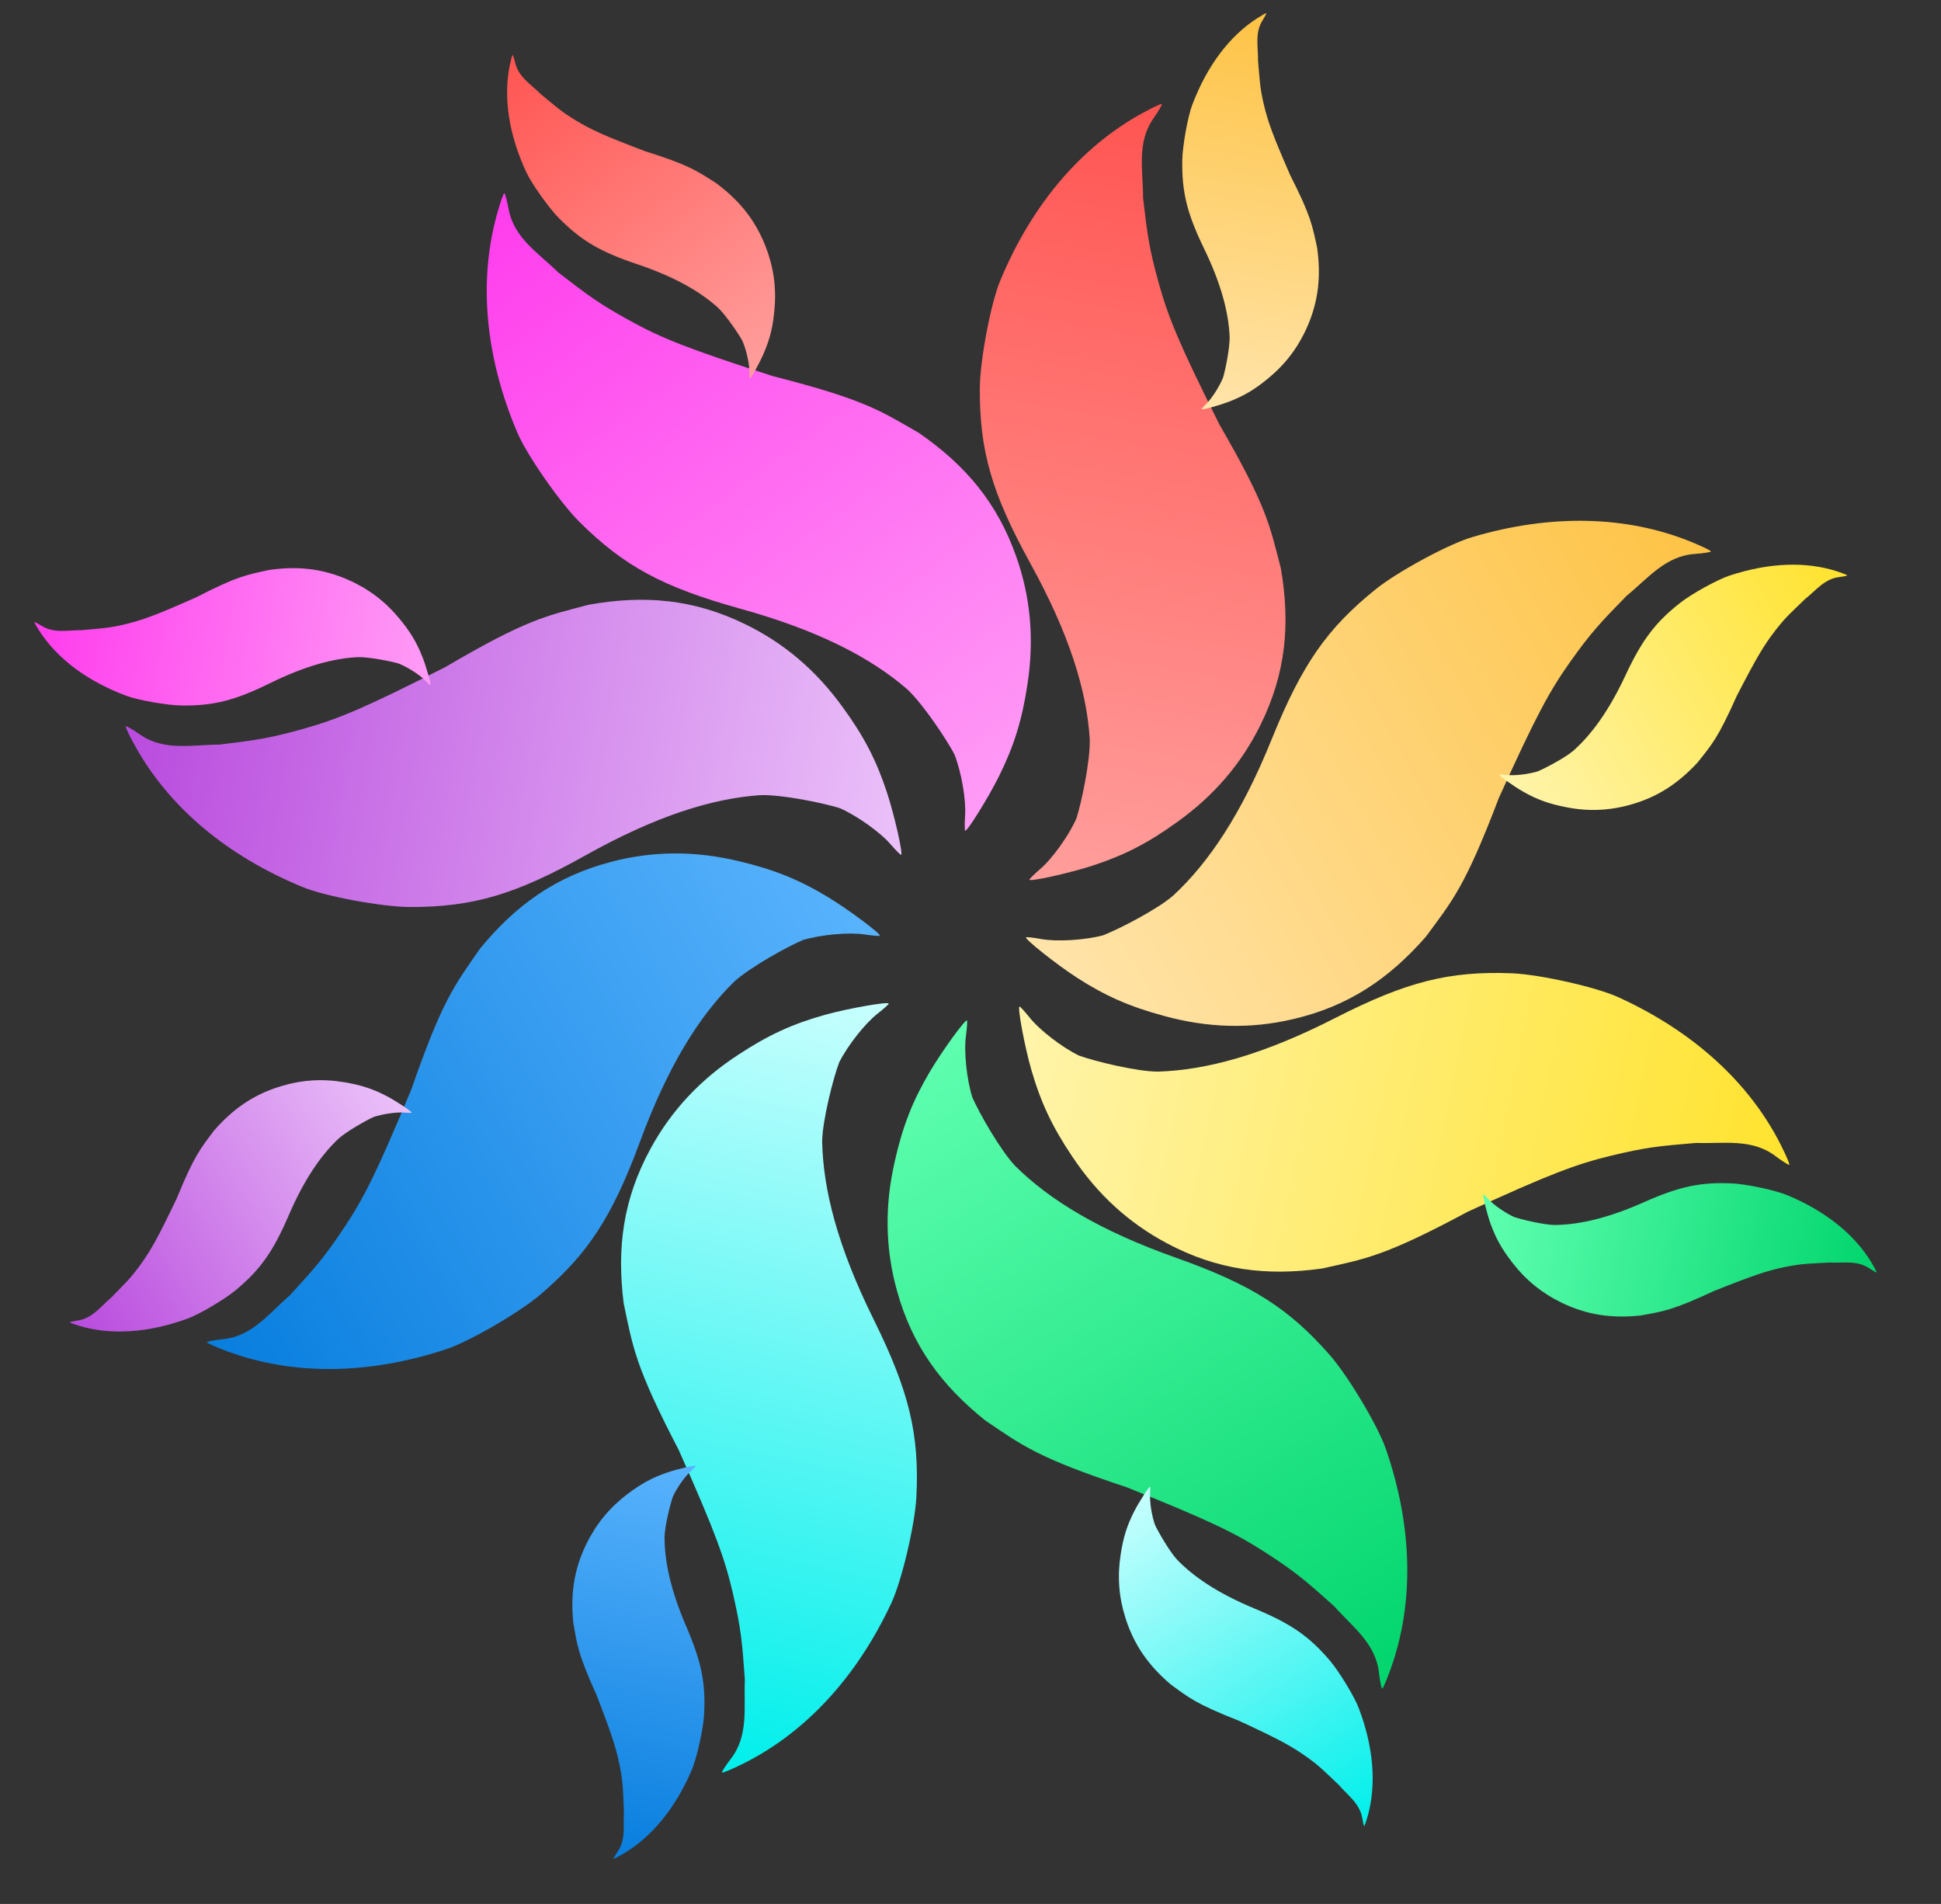 <svg width="52" height="51" viewBox="0 0 52 51" fill="none" xmlns="http://www.w3.org/2000/svg">
<rect x="0" y="0" width="52" height="51" fill="#333333" stroke="none"/>
<path d="M30.582 3.043C28.953 3.943 27.645 5.482 26.803 7.502C26.547 8.1 26.257 9.641 26.25 10.388C26.24 12.071 26.567 13.207 27.597 15.079C28.651 16.986 29.114 18.502 29.195 19.8C29.212 20.369 28.975 21.5 28.836 21.927C28.634 22.383 28.189 23.006 27.862 23.283C27.709 23.415 27.58 23.544 27.577 23.562C27.566 23.629 28.661 23.387 29.267 23.188C30.118 22.911 30.763 22.58 31.537 22.019C32.526 21.313 33.268 20.445 33.778 19.4C34.452 18.024 34.57 16.712 34.315 15.225C34.015 14.068 33.943 13.574 32.666 11.366C31.575 9.181 31.301 8.508 31.041 7.577C30.786 6.654 30.739 6.299 30.623 5.3C30.623 4.556 30.446 3.812 30.908 3.161C31.041 2.97 31.135 2.804 31.125 2.789C31.111 2.768 30.871 2.885 30.582 3.043Z" fill="url(#paint0_linear_1773_6872)"/>
<path d="M33.678 0.491C32.936 0.969 32.335 1.768 31.942 2.806C31.823 3.113 31.682 3.9 31.674 4.28C31.658 5.136 31.798 5.709 32.252 6.647C32.716 7.603 32.915 8.368 32.943 9.027C32.947 9.316 32.833 9.894 32.767 10.113C32.673 10.347 32.468 10.669 32.319 10.815C32.249 10.884 32.19 10.951 32.188 10.96C32.182 10.995 32.679 10.857 32.954 10.748C33.34 10.597 33.634 10.42 33.987 10.125C34.438 9.753 34.779 9.303 35.016 8.765C35.329 8.057 35.391 7.388 35.286 6.635C35.158 6.051 35.129 5.801 34.566 4.695C34.087 3.598 33.968 3.259 33.856 2.79C33.747 2.324 33.749 2.131 33.703 1.625C33.708 1.247 33.612 0.883 33.824 0.546C33.886 0.447 33.929 0.362 33.925 0.355C33.919 0.344 33.81 0.406 33.678 0.491Z" fill="url(#paint1_linear_1773_6872)"/>
<path d="M45.296 14.51C43.571 13.811 41.553 13.764 39.456 14.383C38.831 14.561 37.453 15.307 36.87 15.772C35.558 16.825 34.882 17.795 34.08 19.776C33.266 21.797 32.382 23.112 31.426 23.993C30.996 24.365 29.969 24.893 29.55 25.054C29.069 25.184 28.306 25.231 27.885 25.152C27.687 25.116 27.505 25.097 27.489 25.106C27.43 25.14 28.308 25.838 28.844 26.183C29.595 26.67 30.259 26.964 31.181 27.212C32.352 27.535 33.493 27.566 34.625 27.303C36.116 26.959 37.208 26.225 38.201 25.089C38.91 24.127 39.247 23.76 40.154 21.376C41.161 19.151 41.511 18.513 42.068 17.725C42.623 16.944 42.87 16.684 43.572 15.964C44.148 15.495 44.614 14.89 45.409 14.838C45.642 14.821 45.83 14.789 45.835 14.773C45.842 14.748 45.601 14.635 45.296 14.51Z" fill="url(#paint2_linear_1773_6872)"/>
<path d="M49.226 15.308C48.387 15.033 47.389 15.07 46.336 15.418C46.023 15.519 45.323 15.905 45.024 16.139C44.35 16.666 43.994 17.136 43.552 18.08C43.103 19.043 42.636 19.68 42.142 20.117C41.921 20.302 41.4 20.578 41.19 20.665C40.948 20.739 40.569 20.783 40.362 20.758C40.265 20.747 40.175 20.744 40.167 20.748C40.137 20.766 40.556 21.065 40.814 21.21C41.175 21.415 41.497 21.532 41.949 21.62C42.521 21.737 43.086 21.718 43.652 21.563C44.399 21.36 44.956 20.987 45.474 20.43C45.846 19.963 46.021 19.783 46.525 18.648C47.073 17.585 47.261 17.278 47.555 16.896C47.847 16.517 47.998 16.398 48.362 16.043C48.658 15.808 48.879 15.504 49.275 15.457C49.39 15.443 49.484 15.422 49.487 15.415C49.491 15.403 49.374 15.357 49.226 15.308Z" fill="url(#paint3_linear_1773_6872)"/>
<path d="M47.699 30.649C46.855 28.989 45.362 27.629 43.373 26.72C42.785 26.444 41.256 26.103 40.51 26.071C38.83 26.005 37.685 26.294 35.782 27.263C33.844 28.255 32.315 28.667 31.016 28.705C30.448 28.703 29.326 28.428 28.905 28.275C28.456 28.058 27.85 27.592 27.583 27.256C27.457 27.098 27.333 26.965 27.315 26.961C27.248 26.948 27.453 28.052 27.632 28.664C27.881 29.525 28.189 30.182 28.723 30.975C29.396 31.988 30.237 32.759 31.264 33.304C32.615 34.024 33.921 34.186 35.414 33.98C36.579 33.719 37.074 33.663 39.321 32.458C41.538 31.439 42.22 31.187 43.157 30.958C44.087 30.733 44.443 30.698 45.445 30.615C46.187 30.64 46.935 30.488 47.57 30.971C47.757 31.111 47.919 31.21 47.934 31.201C47.956 31.188 47.847 30.944 47.699 30.649Z" fill="url(#paint4_linear_1773_6872)"/>
<path d="M50.145 33.832C49.692 33.074 48.914 32.446 47.891 32.018C47.588 31.888 46.807 31.721 46.428 31.701C45.575 31.657 44.997 31.778 44.046 32.201C43.076 32.633 42.306 32.807 41.647 32.813C41.359 32.808 40.785 32.674 40.569 32.601C40.338 32.499 40.023 32.283 39.883 32.129C39.817 32.057 39.752 31.995 39.742 31.994C39.708 31.987 39.829 32.488 39.928 32.767C40.067 33.158 40.234 33.458 40.516 33.821C40.873 34.285 41.311 34.641 41.84 34.897C42.537 35.233 43.202 35.317 43.957 35.237C44.545 35.128 44.795 35.107 45.918 34.581C47.029 34.138 47.371 34.03 47.843 33.934C48.312 33.84 48.504 33.849 49.012 33.819C49.389 33.837 49.755 33.753 50.084 33.977C50.181 34.042 50.265 34.088 50.272 34.084C50.283 34.078 50.224 33.967 50.145 33.832Z" fill="url(#paint5_linear_1773_6872)"/>
<path d="M37.265 44.68C37.887 42.924 37.845 40.904 37.135 38.834C36.93 38.217 36.125 36.871 35.635 36.308C34.526 35.043 33.529 34.41 31.517 33.695C29.464 32.969 28.113 32.143 27.192 31.226C26.802 30.812 26.229 29.808 26.05 29.397C25.899 28.921 25.818 28.16 25.879 27.735C25.906 27.535 25.917 27.353 25.907 27.337C25.871 27.279 25.213 28.188 24.892 28.74C24.439 29.513 24.176 30.189 23.968 31.123C23.697 32.308 23.717 33.45 24.029 34.571C24.438 36.047 25.219 37.107 26.397 38.05C27.387 38.717 27.769 39.038 30.188 39.84C32.453 40.749 33.104 41.071 33.915 41.594C34.718 42.115 34.989 42.349 35.738 43.02C36.231 43.576 36.856 44.015 36.943 44.808C36.97 45.04 37.01 45.227 37.027 45.231C37.052 45.237 37.154 44.991 37.265 44.68Z" fill="url(#paint6_linear_1773_6872)"/>
<path d="M36.641 48.647C36.879 47.796 36.798 46.799 36.404 45.761C36.29 45.452 35.873 44.77 35.627 44.48C35.072 43.83 34.587 43.495 33.625 43.094C32.644 42.688 31.988 42.248 31.53 41.774C31.336 41.561 31.038 41.052 30.942 40.845C30.857 40.607 30.797 40.23 30.812 40.022C30.819 39.924 30.819 39.834 30.814 39.826C30.795 39.797 30.515 40.229 30.381 40.494C30.193 40.864 30.09 41.191 30.022 41.646C29.931 42.224 29.974 42.788 30.154 43.348C30.389 44.086 30.786 44.627 31.364 45.12C31.847 45.472 32.035 45.639 33.189 46.092C34.275 46.594 34.589 46.768 34.983 47.045C35.374 47.321 35.5 47.467 35.87 47.815C36.117 48.101 36.43 48.309 36.495 48.702C36.514 48.817 36.538 48.91 36.546 48.913C36.558 48.916 36.599 48.797 36.641 48.647Z" fill="url(#paint7_linear_1773_6872)"/>
<path d="M19.896 47.249C21.564 46.423 22.939 44.944 23.869 42.963C24.152 42.377 24.51 40.85 24.55 40.105C24.635 38.424 24.359 37.274 23.413 35.358C22.445 33.406 22.05 31.871 22.026 30.571C22.035 30.002 22.322 28.882 22.48 28.462C22.702 28.015 23.174 27.413 23.513 27.15C23.672 27.026 23.806 26.903 23.81 26.885C23.824 26.818 22.719 27.011 22.105 27.183C21.243 27.422 20.583 27.724 19.785 28.249C18.766 28.911 17.986 29.745 17.43 30.766C16.696 32.111 16.52 33.416 16.709 34.914C16.956 36.083 17.006 36.579 18.184 38.842C19.177 41.073 19.421 41.758 19.639 42.699C19.853 43.633 19.884 43.99 19.955 44.993C19.922 45.736 20.066 46.487 19.576 47.117C19.434 47.302 19.333 47.464 19.342 47.478C19.355 47.5 19.6 47.395 19.896 47.249Z" fill="url(#paint8_linear_1773_6872)"/>
<path d="M16.689 49.661C17.452 49.216 18.088 48.445 18.526 47.426C18.66 47.124 18.835 46.344 18.86 45.965C18.914 45.111 18.799 44.532 18.388 43.574C17.967 42.598 17.802 41.825 17.803 41.166C17.811 40.877 17.952 40.305 18.027 40.089C18.131 39.859 18.35 39.546 18.506 39.408C18.579 39.342 18.641 39.278 18.643 39.268C18.65 39.234 18.148 39.349 17.869 39.446C17.476 39.58 17.175 39.744 16.809 40.022C16.341 40.374 15.981 40.809 15.72 41.336C15.376 42.029 15.284 42.694 15.357 43.451C15.458 44.041 15.476 44.291 15.989 45.422C16.419 46.538 16.523 46.882 16.614 47.356C16.702 47.827 16.691 48.019 16.715 48.527C16.693 48.905 16.773 49.272 16.546 49.599C16.48 49.695 16.433 49.779 16.436 49.786C16.442 49.797 16.554 49.74 16.689 49.661Z" fill="url(#paint9_linear_1773_6872)"/>
<path d="M6.09 36.197C7.835 36.844 9.854 36.83 11.931 36.148C12.55 35.951 13.905 35.163 14.474 34.68C15.753 33.588 16.399 32.598 17.141 30.594C17.894 28.549 18.738 27.208 19.666 26.298C20.085 25.914 21.096 25.354 21.509 25.181C21.986 25.036 22.747 24.966 23.171 25.032C23.37 25.063 23.552 25.076 23.568 25.066C23.626 25.031 22.727 24.359 22.181 24.03C21.415 23.567 20.743 23.294 19.814 23.073C18.634 22.785 17.492 22.79 16.369 23.087C14.889 23.475 13.819 24.243 12.861 25.409C12.182 26.391 11.857 26.768 11.021 29.179C10.082 31.434 9.752 32.082 9.219 32.886C8.687 33.683 8.449 33.951 7.77 34.692C7.207 35.178 6.76 35.797 5.967 35.873C5.735 35.897 5.548 35.935 5.543 35.951C5.537 35.976 5.782 36.082 6.09 36.197Z" fill="url(#paint10_linear_1773_6872)"/>
<path d="M2.138 35.519C2.984 35.769 3.981 35.702 5.022 35.322C5.333 35.212 6.02 34.804 6.312 34.562C6.97 34.014 7.312 33.533 7.725 32.577C8.144 31.6 8.592 30.95 9.072 30.498C9.288 30.306 9.8 30.015 10.008 29.921C10.247 29.84 10.624 29.784 10.832 29.803C10.93 29.811 11.019 29.812 11.027 29.807C11.057 29.788 10.629 29.502 10.367 29.365C10 29.171 9.674 29.064 9.22 28.989C8.644 28.89 8.081 28.926 7.519 29.098C6.779 29.323 6.233 29.713 5.733 30.285C5.375 30.764 5.205 30.95 4.736 32.099C4.22 33.178 4.042 33.49 3.76 33.882C3.479 34.269 3.332 34.393 2.979 34.759C2.69 35.002 2.478 35.312 2.084 35.372C1.969 35.389 1.876 35.413 1.873 35.42C1.869 35.432 1.988 35.474 2.138 35.519Z" fill="url(#paint11_linear_1773_6872)"/>
<path d="M3.628 19.997C4.535 21.624 6.079 22.926 8.101 23.758C8.7 24.011 10.241 24.293 10.987 24.296C12.668 24.297 13.801 23.965 15.665 22.924C17.565 21.858 19.076 21.387 20.372 21.299C20.94 21.279 22.072 21.511 22.499 21.648C22.955 21.848 23.579 22.29 23.859 22.616C23.991 22.768 24.12 22.897 24.138 22.9C24.206 22.911 23.958 21.816 23.756 21.21C23.475 20.36 23.141 19.715 22.577 18.944C21.866 17.957 20.996 17.218 19.949 16.713C18.572 16.046 17.261 15.934 15.776 16.198C14.622 16.503 14.13 16.578 11.931 17.868C9.754 18.972 9.083 19.25 8.155 19.515C7.234 19.775 6.879 19.823 5.882 19.945C5.139 19.948 4.397 20.129 3.744 19.671C3.553 19.538 3.386 19.445 3.372 19.455C3.351 19.469 3.468 19.709 3.628 19.997Z" fill="url(#paint12_linear_1773_6872)"/>
<path d="M1.062 16.911C1.543 17.651 2.345 18.249 3.383 18.637C3.691 18.755 4.478 18.892 4.857 18.898C5.712 18.909 6.284 18.766 7.219 18.307C8.171 17.838 8.934 17.634 9.592 17.602C9.881 17.597 10.459 17.709 10.678 17.773C10.912 17.866 11.235 18.07 11.381 18.219C11.45 18.288 11.518 18.347 11.527 18.349C11.561 18.354 11.422 17.858 11.311 17.583C11.158 17.197 10.98 16.904 10.684 16.552C10.31 16.102 9.858 15.763 9.32 15.528C8.611 15.219 7.943 15.16 7.191 15.27C6.608 15.401 6.359 15.431 5.257 16C4.164 16.485 3.826 16.607 3.357 16.721C2.892 16.833 2.7 16.831 2.194 16.88C1.817 16.877 1.454 16.975 1.117 16.764C1.018 16.703 0.932 16.66 0.925 16.664C0.914 16.671 0.977 16.78 1.062 16.911Z" fill="url(#paint13_linear_1773_6872)"/>
<path d="M13.313 5.744C12.816 7.539 12.999 9.552 13.851 11.567C14.099 12.168 14.996 13.454 15.525 13.982C16.719 15.166 17.758 15.728 19.815 16.3C21.913 16.88 23.319 17.61 24.302 18.46C24.72 18.846 25.361 19.807 25.569 20.205C25.753 20.669 25.886 21.422 25.855 21.851C25.842 22.052 25.844 22.235 25.855 22.25C25.895 22.305 26.488 21.352 26.77 20.779C27.167 19.977 27.383 19.283 27.524 18.338C27.712 17.136 27.612 15.998 27.223 14.902C26.712 13.458 25.859 12.455 24.618 11.597C23.583 11.002 23.181 10.708 20.711 10.077C18.389 9.329 17.716 9.053 16.87 8.588C16.033 8.125 15.747 7.91 14.952 7.294C14.421 6.773 13.767 6.38 13.625 5.594C13.582 5.365 13.529 5.181 13.512 5.178C13.487 5.173 13.402 5.427 13.313 5.744Z" fill="url(#paint14_linear_1773_6872)"/>
<path d="M13.658 1.744C13.48 2.609 13.63 3.598 14.096 4.605C14.232 4.906 14.695 5.557 14.96 5.829C15.56 6.438 16.067 6.739 17.054 7.071C18.061 7.408 18.746 7.801 19.236 8.242C19.445 8.441 19.778 8.927 19.888 9.127C19.99 9.359 20.076 9.731 20.075 9.939C20.075 10.037 20.082 10.127 20.088 10.134C20.108 10.162 20.358 9.711 20.472 9.438C20.634 9.056 20.714 8.722 20.75 8.263C20.801 7.68 20.718 7.121 20.5 6.575C20.213 5.856 19.78 5.344 19.168 4.893C18.662 4.575 18.463 4.421 17.28 4.05C16.162 3.625 15.837 3.474 15.424 3.225C15.014 2.977 14.879 2.841 14.485 2.519C14.219 2.251 13.892 2.066 13.8 1.678C13.773 1.565 13.742 1.474 13.734 1.472C13.722 1.469 13.69 1.59 13.658 1.744Z" fill="url(#paint15_linear_1773_6872)"/>
<defs>
<linearGradient id="paint0_linear_1773_6872" x1="28.622" y1="23.746" x2="32.14" y2="2.96" gradientUnits="userSpaceOnUse">
<stop stop-color="#FF9E9C"/>
<stop offset="1" stop-color="#FF5552"/>
</linearGradient>
<linearGradient id="paint1_linear_1773_6872" x1="32.659" y1="11.04" x2="34.383" y2="0.428" gradientUnits="userSpaceOnUse">
<stop stop-color="#FFE4AA"/>
<stop offset="1" stop-color="#FEC345"/>
</linearGradient>
<linearGradient id="paint2_linear_1773_6872" x1="28.005" y1="26.035" x2="46.349" y2="15.68" gradientUnits="userSpaceOnUse">
<stop stop-color="#FFE4AA"/>
<stop offset="1" stop-color="#FEC345"/>
</linearGradient>
<linearGradient id="paint3_linear_1773_6872" x1="40.402" y1="21.165" x2="49.721" y2="15.822" gradientUnits="userSpaceOnUse">
<stop stop-color="#FFF4AB"/>
<stop offset="1" stop-color="#FFE32E"/>
</linearGradient>
<linearGradient id="paint4_linear_1773_6872" x1="27.096" y1="28.001" x2="47.734" y2="32.194" gradientUnits="userSpaceOnUse">
<stop stop-color="#FFF4AB"/>
<stop offset="1" stop-color="#FFE32E"/>
</linearGradient>
<linearGradient id="paint5_linear_1773_6872" x1="39.647" y1="32.462" x2="50.185" y2="34.531" gradientUnits="userSpaceOnUse">
<stop stop-color="#5FFFB0"/>
<stop offset="1" stop-color="#01D56D"/>
</linearGradient>
<linearGradient id="paint6_linear_1773_6872" x1="25.003" y1="27.894" x2="36.181" y2="45.762" gradientUnits="userSpaceOnUse">
<stop stop-color="#5FFFB0"/>
<stop offset="1" stop-color="#01D56D"/>
</linearGradient>
<linearGradient id="paint7_linear_1773_6872" x1="30.408" y1="40.079" x2="36.168" y2="49.154" gradientUnits="userSpaceOnUse">
<stop stop-color="#C7FFFE"/>
<stop offset="1" stop-color="#00EFEB"/>
</linearGradient>
<linearGradient id="paint8_linear_1773_6872" x1="22.774" y1="26.654" x2="18.334" y2="47.263" gradientUnits="userSpaceOnUse">
<stop stop-color="#C7FFFE"/>
<stop offset="1" stop-color="#00EFEB"/>
</linearGradient>
<linearGradient id="paint9_linear_1773_6872" x1="18.176" y1="39.167" x2="15.982" y2="49.692" gradientUnits="userSpaceOnUse">
<stop stop-color="#59B3FD"/>
<stop offset="1" stop-color="#087EDE"/>
</linearGradient>
<linearGradient id="paint10_linear_1773_6872" x1="23.024" y1="24.154" x2="5.002" y2="35.06" gradientUnits="userSpaceOnUse">
<stop stop-color="#59B3FD"/>
<stop offset="1" stop-color="#087EDE"/>
</linearGradient>
<linearGradient id="paint11_linear_1773_6872" x1="10.78" y1="29.397" x2="1.626" y2="35.02" gradientUnits="userSpaceOnUse">
<stop stop-color="#EBC1F9"/>
<stop offset="1" stop-color="#B94BDE"/>
</linearGradient>
<linearGradient id="paint12_linear_1773_6872" x1="24.317" y1="21.852" x2="3.534" y2="18.454" gradientUnits="userSpaceOnUse">
<stop stop-color="#EBC1F9"/>
<stop offset="1" stop-color="#B94BDE"/>
</linearGradient>
<linearGradient id="paint13_linear_1773_6872" x1="11.605" y1="17.877" x2="0.995" y2="16.213" gradientUnits="userSpaceOnUse">
<stop stop-color="#FF9CF6"/>
<stop offset="1" stop-color="#FF3CED"/>
</linearGradient>
<linearGradient id="paint14_linear_1773_6872" x1="26.718" y1="21.631" x2="14.318" y2="4.59" gradientUnits="userSpaceOnUse">
<stop stop-color="#FF9CF6"/>
<stop offset="1" stop-color="#FF3CED"/>
</linearGradient>
<linearGradient id="paint15_linear_1773_6872" x1="20.474" y1="9.854" x2="14.094" y2="1.205" gradientUnits="userSpaceOnUse">
<stop stop-color="#FF9E9C"/>
<stop offset="1" stop-color="#FF5552"/>
</linearGradient>
</defs>
</svg>

